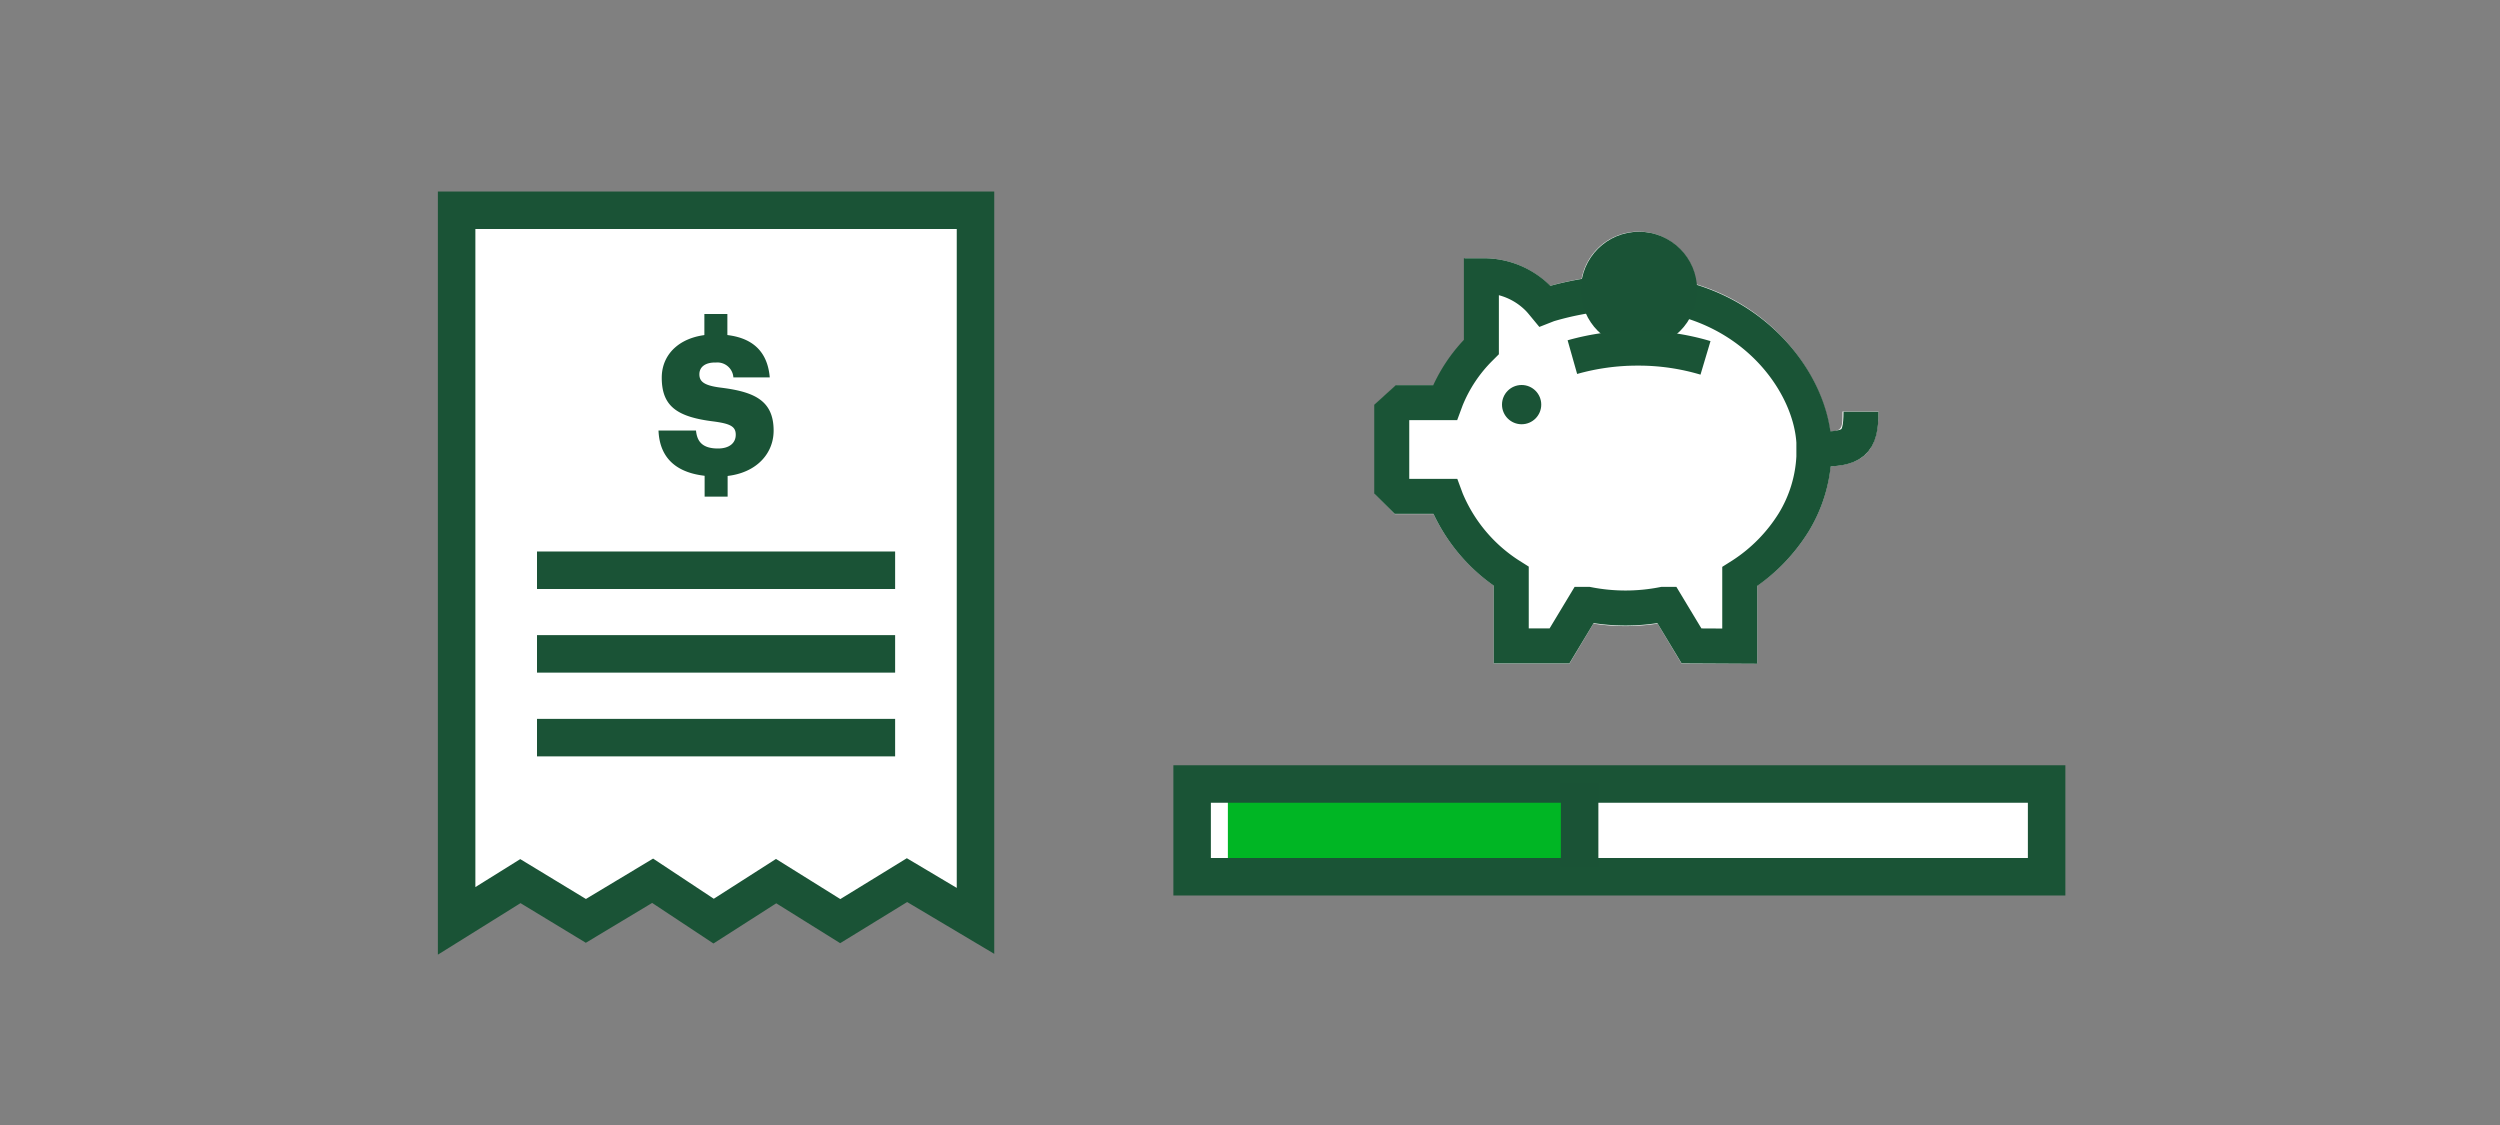 <svg xmlns="http://www.w3.org/2000/svg" viewBox="0 0 200 90"><rect x="0" y="0" width="200" height="90" fill="#808080" stroke="none"/><title>TDMySpendSpendingSavings_smp_200x90_lineart_1</title><g id="FLT_ART_WORKS" data-name="FLT ART WORKS"><polygon points="78.04 73.67 72.56 70.41 67.22 73.69 62.09 70.49 57.09 73.69 52.21 70.46 46.87 73.67 41.63 70.49 36.53 73.67 36.53 16.82 78.04 16.82 78.04 73.67" style="fill:#fff"/><polygon points="78.04 73.67 72.56 70.41 67.22 73.69 62.09 70.49 57.09 73.69 52.21 70.46 46.87 73.67 41.63 70.49 36.53 73.67 36.53 16.82 78.04 16.82 78.04 73.67" style="fill:none;stroke:#1a5336;stroke-miterlimit:10;stroke-width:3px"/><line x1="42.96" y1="45.62" x2="71.61" y2="45.62" style="fill:none;stroke:#1a5336;stroke-miterlimit:10;stroke-width:3px"/><line x1="42.96" y1="52.31" x2="71.61" y2="52.31" style="fill:none;stroke:#1a5336;stroke-miterlimit:10;stroke-width:3px"/><line x1="42.96" y1="59.01" x2="71.61" y2="59.01" style="fill:none;stroke:#1a5336;stroke-miterlimit:10;stroke-width:3px"/><path d="M52.68,34.44h3c.08.82.45,1.44,1.76,1.44.92,0,1.42-.45,1.42-1.1s-.41-.88-1.74-1.06c-2.95-.36-4.18-1.21-4.18-3.51,0-2,1.63-3.46,4.29-3.46s4.15,1.11,4.35,3.44H58.67A1.28,1.28,0,0,0,57.31,29h-.1c-.82,0-1.26.38-1.26.94s.33.9,1.71,1.07c2.64.33,4.23,1,4.23,3.44,0,2-1.63,3.67-4.45,3.67-3.09,0-4.67-1.29-4.76-3.69" style="fill:#1a5336"/><rect x="56.35" y="25.12" width="1.84" height="2.73" style="fill:#1a5336"/><rect x="56.37" y="37" width="1.84" height="2.73" style="fill:#1a5336"/><rect x="95.37" y="62.72" width="68.36" height="7.42" style="fill:#fff"/><rect x="98.23" y="63.24" width="27.8" height="6.83" style="fill:#00b624"/><rect x="95.37" y="62.72" width="68.36" height="7.42" style="fill:none;stroke:#1a5436;stroke-miterlimit:10;stroke-width:3px"/><line x1="126.37" y1="62.64" x2="126.37" y2="69.35" style="fill:none;stroke:#1a5336;stroke-miterlimit:10;stroke-width:3px"/><path d="M150.28,32.92c0,3.29-1.34,4.22-3.84,4.39a12.4,12.4,0,0,1-1.74,5.18,14.69,14.69,0,0,1-4.12,4.36v6.23h-6.06l-1.91-3.19a17,17,0,0,1-5.14,0l-1.91,3.19H119.5V46.84a14.62,14.62,0,0,1-4.81-5.71h-3.11L110,39.5V32.38l1.73-1.57h3a13.69,13.69,0,0,1,2.45-3.62V20.66h1.58A7.46,7.46,0,0,1,124,22.87a25.6,25.6,0,0,1,2.53-.57,4.63,4.63,0,0,1,9.16.44c6.58,2,10.13,7.52,10.71,11.79,1-.06,1-.32,1-1.61Z" style="fill:#fff"/><circle cx="121.73" cy="32.37" r="1.57" style="fill:#1a5336"/><path d="M145.42,35.94c2.83,0,3.46-.46,3.46-3" style="fill:none;stroke:#1a5436;stroke-miterlimit:10;stroke-width:2.8px"/><path d="M135.32,51.67l-2-3.32-.28,0a15.61,15.61,0,0,1-6,0l-.28,0-2,3.32h-3.86V46.1l-.19-.12a13.19,13.19,0,0,1-5-6l-.1-.27h-3.46l-.81-.81V33l.87-.79h3.39l.1-.27a12.14,12.14,0,0,1,2.69-4.06l.12-.12v-5.7h.18a6.12,6.12,0,0,1,4.35,1.8h0c.09.09.2.21.35.39l.19.23.28-.11a24.1,24.1,0,0,1,6.35-1c9.4,0,14.6,6.9,14.9,12v1.18a11.1,11.1,0,0,1-1.62,5.25A13.52,13.52,0,0,1,139.37,46l-.19.12v5.57Z" style="fill:none;stroke:#1a5436;stroke-miterlimit:10;stroke-width:2.8px"/><circle cx="131.12" cy="23.19" r="4.65" style="fill:#1a5336"/><path d="M125.79,28.57a19.05,19.05,0,0,1,5.24-.72,18.68,18.68,0,0,1,5.41.78" style="fill:none;stroke:#1a5436;stroke-miterlimit:10;stroke-width:2.8px"/></g></svg>